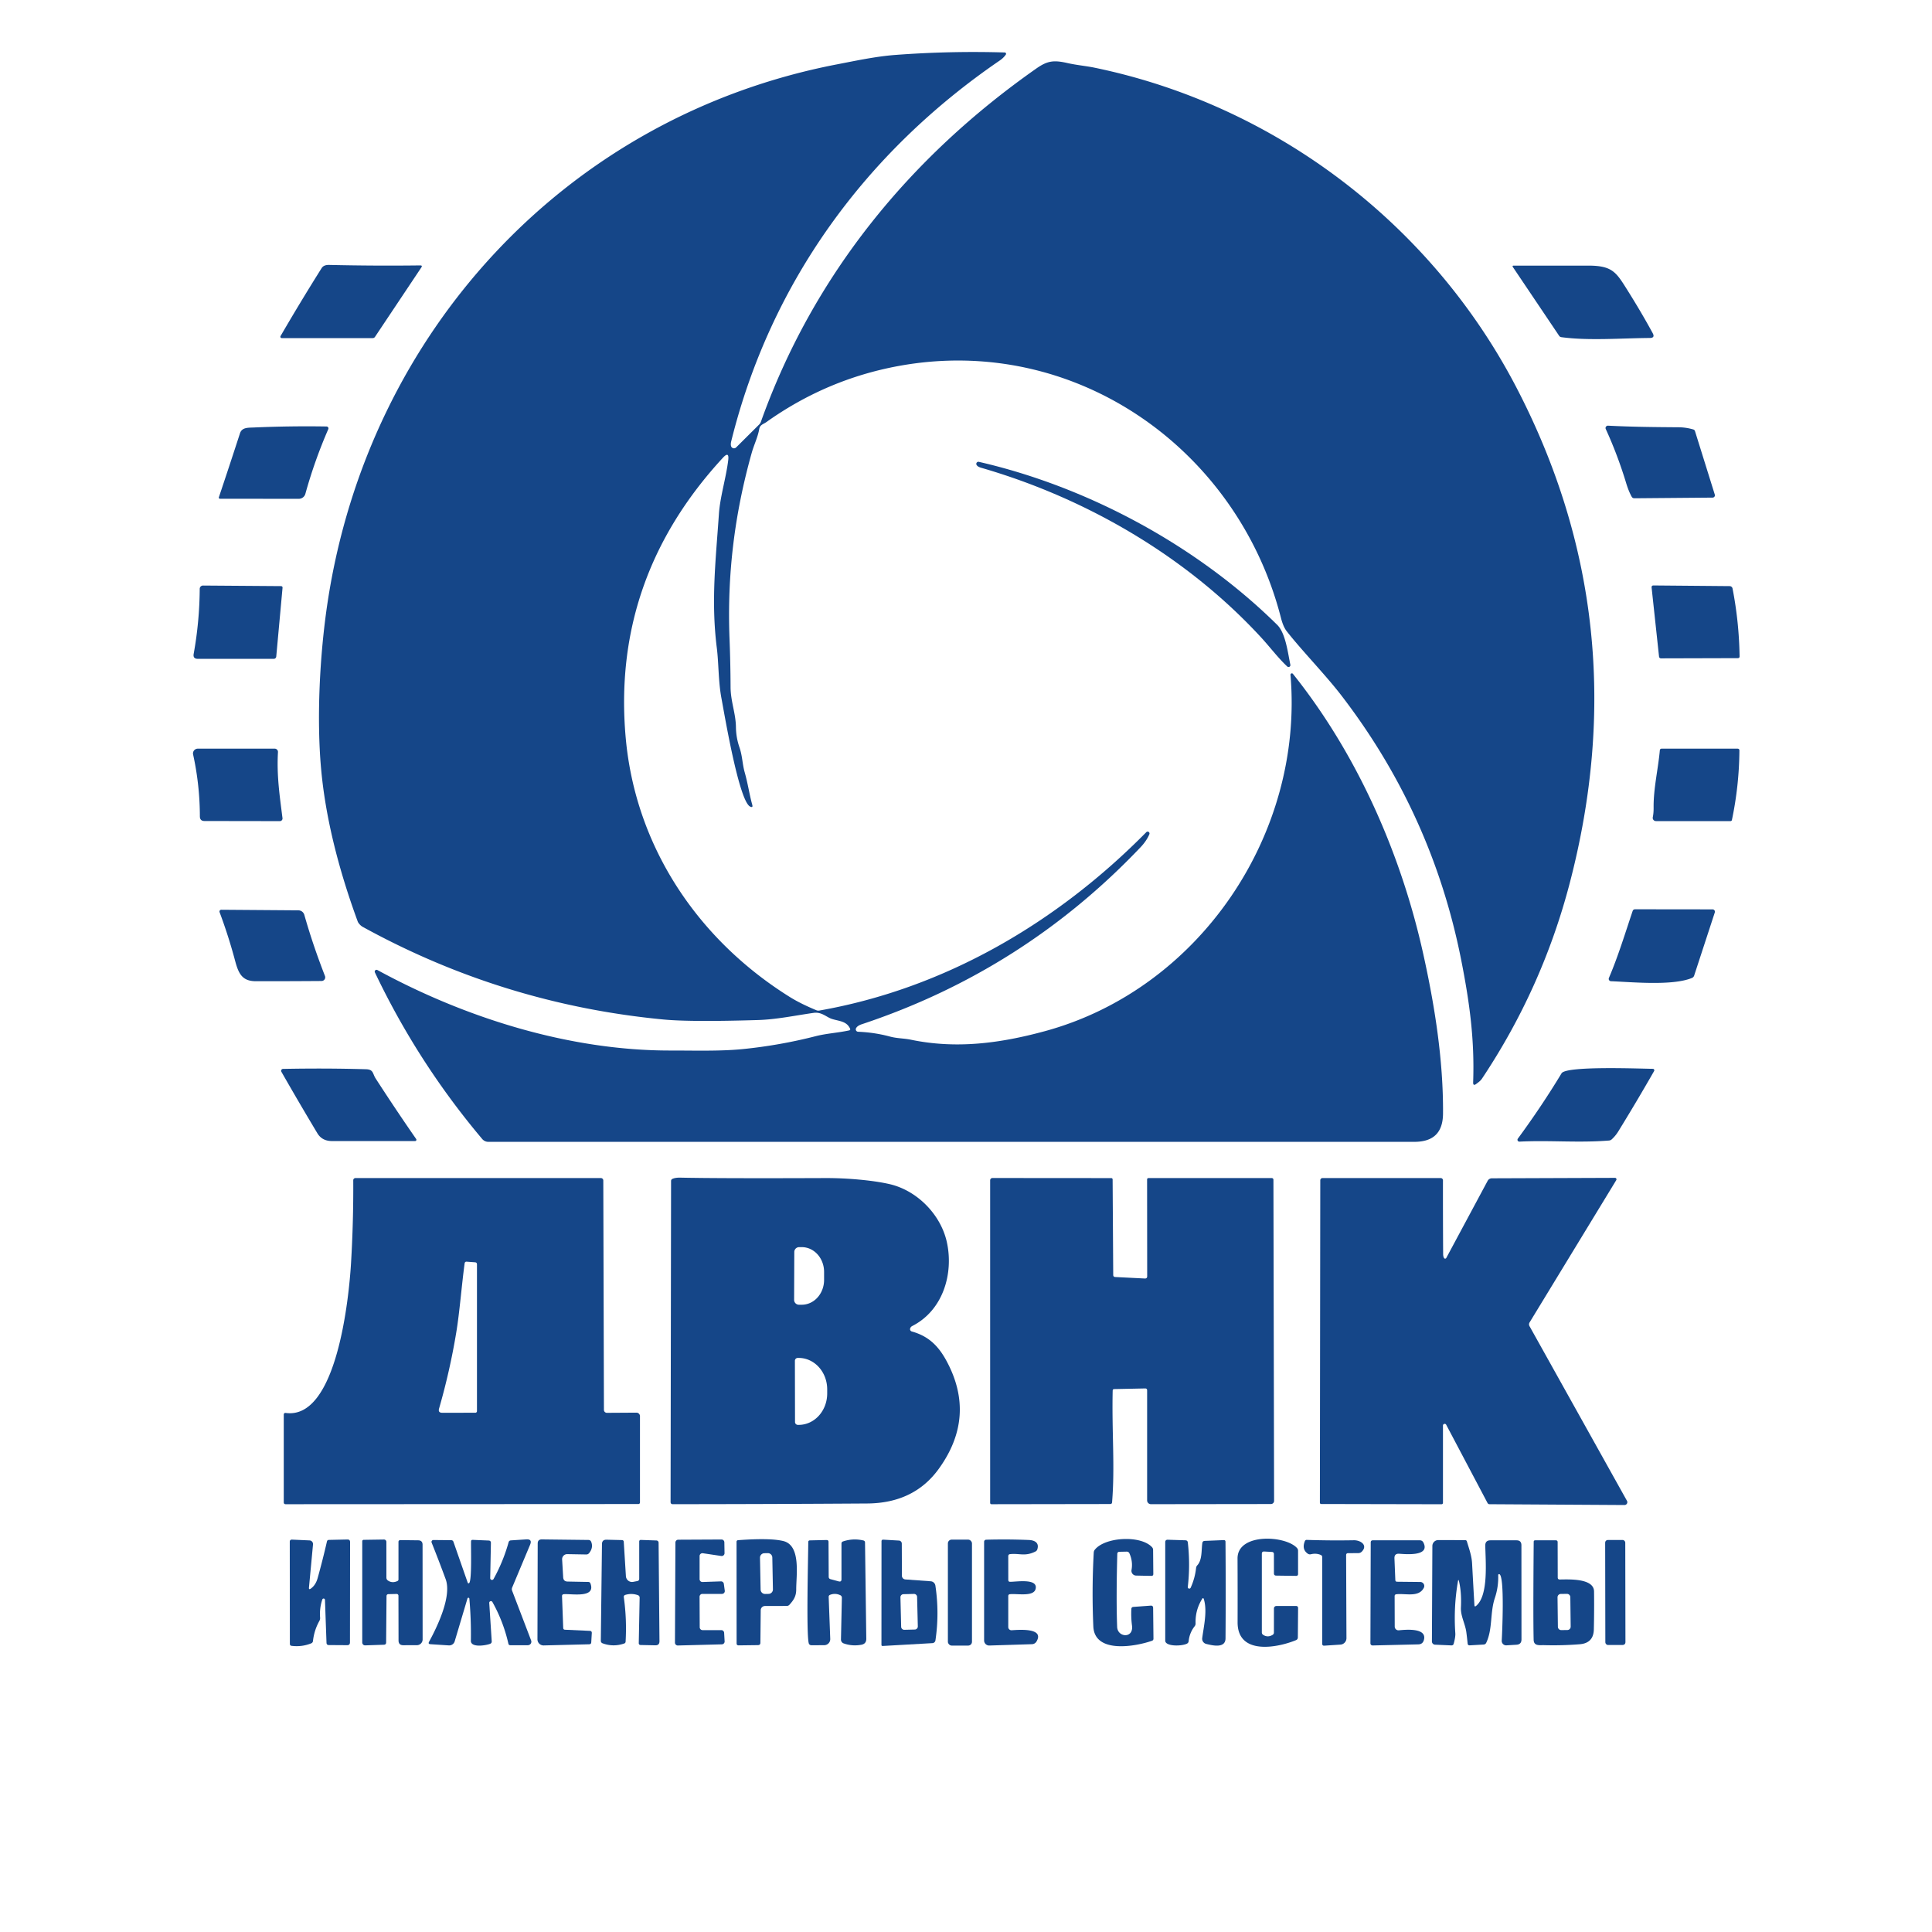 <?xml version="1.0" encoding="UTF-8" standalone="no"?> <svg xmlns="http://www.w3.org/2000/svg" viewBox="0.00 0.00 640.00 640.00"> <path fill="#154688" d=" M 241.23 152.46 Q 241.61 149.32 239.46 151.65 Q 202.57 191.65 207.27 244.36 C 210.48 280.31 231.04 311.14 261.56 330.22 Q 265.12 332.45 270.43 334.65 Q 270.90 334.85 271.40 334.76 C 313.01 327.45 350.18 305.63 379.72 275.68 A 0.62 0.62 0.0 0 1 380.74 276.35 Q 379.83 278.53 377.86 280.62 Q 339.04 321.48 285.49 339.29 Q 284.00 339.78 283.57 340.63 A 0.80 0.80 0.0 0 0 284.25 341.78 Q 289.72 342.00 294.79 343.37 C 297.21 344.02 299.40 343.93 301.75 344.42 C 316.70 347.52 331.09 345.66 345.97 341.63 C 397.22 327.77 431.99 276.37 427.49 223.56 A 0.46 0.45 -66.9 0 1 428.30 223.23 C 449.67 249.94 464.14 282.96 471.47 316.01 C 475.17 332.67 478.15 350.98 478.02 368.91 C 477.97 375.38 474.65 378.25 468.47 378.25 Q 314.88 378.25 161.77 378.25 A 2.67 2.63 -19.8 0 1 159.74 377.31 Q 138.41 352.01 124.19 322.12 A 0.60 0.60 0.0 0 1 125.01 321.33 C 154.26 337.27 188.65 348.02 221.99 348.00 C 230.00 347.99 238.49 348.27 245.98 347.53 Q 258.31 346.30 270.32 343.22 C 273.79 342.34 277.62 342.13 281.27 341.34 Q 281.82 341.22 281.58 340.71 C 280.41 338.21 277.88 338.28 275.54 337.52 C 273.76 336.94 272.19 335.14 269.50 335.53 C 263.32 336.41 257.27 337.71 251.12 337.90 Q 228.74 338.58 219.75 337.72 Q 166.68 332.65 120.09 307.00 C 119.45 306.64 118.71 305.83 118.50 305.26 Q 108.46 277.88 106.37 254.69 C 104.87 238.10 105.86 217.02 108.55 199.33 C 122.17 109.94 187.70 38.64 277.21 21.33 C 283.64 20.09 290.13 18.69 296.57 18.20 Q 314.64 16.84 332.83 17.38 A 0.45 0.45 0.0 0 1 333.19 18.09 Q 332.42 19.19 331.23 20.01 C 286.67 50.48 255.27 93.62 242.24 146.13 Q 241.99 147.13 242.17 147.77 A 1.01 1.01 0.0 0 0 243.86 148.21 L 251.54 140.57 Q 251.88 140.22 252.04 139.77 C 269.36 91.22 301.38 52.10 343.23 22.74 C 346.89 20.17 348.95 19.82 353.61 20.89 C 356.56 21.56 359.91 21.87 362.47 22.40 C 422.36 34.74 474.12 74.16 502.30 128.30 Q 542.70 205.92 519.94 292.75 Q 510.84 327.45 490.94 357.29 C 490.40 358.10 489.69 358.56 489.03 359.06 Q 487.96 359.87 488.00 358.53 C 488.49 344.51 486.88 332.36 484.02 317.90 Q 474.41 269.44 444.27 230.28 C 439.09 223.55 431.00 215.23 426.20 209.05 Q 425.08 207.60 424.34 204.71 C 410.00 148.73 356.12 110.51 297.66 121.24 Q 273.78 125.63 253.77 139.89 C 252.94 140.48 251.75 140.70 251.51 142.10 C 251.06 144.75 249.76 147.37 249.02 150.00 C 243.32 170.28 240.83 190.35 241.67 211.71 Q 241.98 219.65 242.01 227.61 C 242.03 232.36 243.74 236.31 243.79 240.93 Q 243.84 244.35 244.95 247.56 C 245.95 250.46 245.89 253.02 246.70 255.88 C 247.83 259.93 248.21 263.04 249.20 266.62 Q 249.48 267.66 248.51 267.20 C 244.79 265.46 239.94 236.33 238.98 231.26 C 237.94 225.72 238.09 219.63 237.45 214.60 C 235.49 199.02 237.14 185.15 238.14 170.38 C 238.53 164.53 240.51 158.38 241.23 152.46 Z"></path> <path fill="#154688" d=" M 139.57 88.60 L 124.23 111.58 Q 123.95 112.00 123.44 112.00 L 93.33 112.00 A 0.45 0.45 0.0 0 1 92.94 111.32 Q 99.56 99.92 106.55 88.81 Q 107.24 87.72 109.01 87.76 Q 124.35 88.11 139.20 87.92 Q 140.03 87.91 139.57 88.60 Z"></path> <path fill="#154688" d=" M 539.20 96.27 Q 543.77 103.55 547.47 110.35 Q 548.34 111.94 546.53 111.96 C 537.10 112.02 526.22 112.92 517.22 111.69 Q 516.75 111.63 516.48 111.23 L 501.10 88.37 A 0.24 0.23 72.7 0 1 501.29 88.00 Q 513.70 88.01 526.04 87.99 C 534.21 87.98 535.39 90.20 539.20 96.27 Z"></path> <path fill="#154688" d=" M 532.69 141.01 C 540.51 141.41 548.17 141.49 556.00 141.54 Q 558.49 141.55 560.91 142.26 Q 561.35 142.39 561.49 142.83 L 568.05 163.85 A 0.77 0.77 0.0 0 1 567.32 164.84 L 541.43 165.06 Q 540.81 165.07 540.51 164.53 Q 539.50 162.71 538.70 160.07 Q 535.88 150.76 531.93 142.12 A 0.79 0.78 -10.7 0 1 532.69 141.01 Z"></path> <path fill="#154688" d=" M 98.98 165.24 L 72.85 165.22 A 0.37 0.37 0.0 0 1 72.50 164.73 Q 76.06 154.14 79.50 143.53 C 80.13 141.59 82.10 141.69 83.87 141.62 Q 96.12 141.08 108.18 141.28 A 0.63 0.63 0.0 0 1 108.75 142.16 Q 104.20 152.60 101.16 163.58 A 2.26 2.26 0.0 0 1 98.98 165.24 Z"></path> <path fill="#154688" d=" M 417.76 211.16 C 393.10 184.39 359.95 165.06 325.01 154.95 Q 323.84 154.61 323.50 154.00 A 0.69 0.69 0.0 0 1 324.26 152.99 C 360.53 161.31 396.63 180.86 423.10 207.00 C 425.88 209.74 426.62 216.28 427.45 220.21 A 0.62 0.62 0.0 0 1 426.42 220.79 C 423.25 217.81 420.71 214.36 417.76 211.16 Z"></path> <path fill="#154688" d=" M 67.26 193.97 L 93.04 194.16 Q 93.65 194.17 93.59 194.77 L 91.51 217.50 A 0.83 0.82 -87.3 0 1 90.69 218.25 L 65.54 218.25 Q 63.86 218.25 64.16 216.60 Q 66.09 205.92 66.16 195.05 A 1.09 1.09 0.0 0 1 67.26 193.97 Z"></path> <path fill="#154688" d=" M 547.78 193.94 L 572.97 194.16 A 0.99 0.98 -5.0 0 1 573.93 194.96 Q 576.09 206.08 576.26 217.42 Q 576.27 218.01 575.67 218.02 L 550.21 218.09 A 0.64 0.63 87.0 0 1 549.58 217.52 L 547.12 194.66 Q 547.05 193.93 547.78 193.94 Z"></path> <path fill="#154688" d=" M 92.08 249.14 C 91.64 256.94 92.63 263.49 93.58 271.02 A 0.88 0.88 0.0 0 1 92.70 272.01 L 67.75 271.97 Q 66.21 271.97 66.21 270.43 Q 66.19 260.05 63.97 249.93 A 1.59 1.59 0.0 0 1 65.52 248.00 L 91.00 248.00 A 1.08 1.08 0.0 0 1 92.08 249.14 Z"></path> <path fill="#154688" d=" M 547.78 267.50 C 547.72 261.20 549.26 254.91 549.84 248.57 Q 549.89 248.00 550.47 248.00 L 575.55 248.00 Q 576.21 248.00 576.20 248.65 Q 576.11 260.26 573.72 271.63 A 0.46 0.45 5.3 0 1 573.27 272.00 L 548.56 272.00 A 1.07 1.07 0.0 0 1 547.51 270.70 Q 547.80 269.34 547.78 267.50 Z"></path> <path fill="#154688" d=" M 541.66 301.21 L 567.31 301.24 A 0.78 0.78 0.0 0 1 568.05 302.26 L 561.21 323.18 Q 561.02 323.74 560.48 323.96 C 554.05 326.62 540.80 325.33 533.66 325.04 A 0.78 0.78 0.0 0 1 532.97 323.96 C 536.05 316.74 538.32 309.25 540.82 301.82 Q 541.02 301.21 541.66 301.21 Z"></path> <path fill="#154688" d=" M 100.81 303.06 C 102.83 310.14 104.96 316.37 107.65 323.31 A 1.22 1.22 0.0 0 1 106.52 324.97 Q 95.86 325.05 84.76 325.04 C 80.19 325.04 79.01 322.47 77.89 318.30 Q 75.72 310.14 72.74 302.17 A 0.59 0.59 0.0 0 1 73.30 301.37 L 98.84 301.56 A 2.06 2.06 0.0 0 1 100.81 303.06 Z"></path> <path fill="#154688" d=" M 124.45 357.28 Q 131.05 367.50 137.86 377.31 A 0.43 0.43 0.0 0 1 137.51 377.99 Q 123.72 378.01 110.00 377.99 Q 106.68 377.99 105.13 375.40 Q 98.97 365.13 93.21 355.03 A 0.63 0.63 0.0 0 1 93.74 354.09 Q 107.76 353.81 121.25 354.20 C 123.78 354.27 123.39 355.65 124.45 357.28 Z"></path> <path fill="#154688" d=" M 533.04 377.81 C 523.06 378.64 513.24 377.67 503.33 378.18 A 0.62 0.62 0.0 0 1 502.80 377.20 Q 510.71 366.43 517.29 355.54 C 518.81 353.02 543.36 354.02 547.53 354.06 A 0.49 0.49 0.0 0 1 547.95 354.79 Q 542.19 364.87 536.08 374.79 Q 535.16 376.28 533.90 377.43 Q 533.53 377.77 533.04 377.81 Z"></path> <path fill="#154688" d=" M 301.49 440.12 A 0.79 0.79 0.0 0 0 302.05 441.07 C 307.34 442.54 310.66 445.58 313.39 450.54 Q 323.58 469.09 311.01 486.53 Q 302.79 497.95 287.26 498.05 Q 254.88 498.26 222.87 498.28 Q 222.14 498.28 222.14 497.54 L 222.30 391.22 Q 222.30 390.73 222.75 390.52 Q 223.72 390.08 225.31 390.11 Q 238.31 390.39 273.38 390.25 C 280.42 390.22 289.11 390.96 294.75 392.27 C 303.86 394.40 311.64 402.36 313.65 411.44 C 315.95 421.84 312.44 434.03 302.23 439.24 Q 301.64 439.54 301.49 440.12 Z M 263.12 414.73 L 263.06 430.59 A 1.61 1.61 0.0 0 0 264.67 432.21 L 265.57 432.21 A 8.22 7.39 -89.8 0 0 272.99 424.02 L 272.99 421.38 A 8.22 7.39 -89.8 0 0 265.63 413.13 L 264.73 413.13 A 1.61 1.61 0.0 0 0 263.12 414.73 Z M 263.32 450.78 L 263.36 471.06 A 0.95 0.95 0.0 0 0 264.31 472.01 L 264.61 472.01 A 10.41 9.43 89.9 0 0 274.02 461.58 L 274.02 460.22 A 10.41 9.43 89.9 0 0 264.57 449.83 L 264.27 449.83 A 0.95 0.95 0.0 0 0 263.32 450.78 Z"></path> <path fill="#154688" d=" M 380.02 422.77 L 379.99 390.76 Q 379.99 390.25 380.50 390.25 L 421.29 390.25 A 0.55 0.54 -0.0 0 1 421.84 390.79 L 422.06 497.18 A 1.05 1.04 -0.3 0 1 421.01 498.23 L 381.27 498.28 A 1.27 1.26 -0.0 0 1 380.00 497.02 L 380.00 460.59 Q 380.00 459.93 379.34 459.94 L 369.12 460.15 Q 368.60 460.16 368.59 460.67 C 368.28 474.36 369.37 485.72 368.39 497.66 Q 368.34 498.23 367.76 498.23 L 328.49 498.29 Q 328.00 498.29 328.00 497.80 L 328.00 390.99 A 0.76 0.76 0.0 0 1 328.76 390.23 L 368.13 390.26 A 0.44 0.43 0.0 0 1 368.57 390.69 L 368.77 422.32 Q 368.77 422.99 369.44 423.03 L 379.23 423.52 Q 380.02 423.56 380.02 422.77 Z"></path> <path fill="#154688" d=" M 478.35 416.72 A 0.43 0.42 -45.6 0 0 479.10 416.71 L 492.80 391.17 A 1.60 1.58 13.5 0 1 494.19 390.33 L 534.99 390.18 A 0.50 0.49 -74.4 0 1 535.41 390.93 L 506.70 438.06 A 1.25 1.23 -43.9 0 0 506.67 439.31 L 538.95 497.16 A 0.94 0.94 0.0 0 1 538.12 498.56 L 493.43 498.29 Q 492.98 498.28 492.76 497.88 L 479.07 471.96 A 0.57 0.57 0.0 0 0 478.00 472.23 L 478.00 497.78 Q 478.00 498.30 477.47 498.30 L 437.73 498.22 Q 437.23 498.22 437.23 497.73 L 437.36 390.98 A 0.73 0.73 0.0 0 1 438.09 390.25 L 477.26 390.25 A 0.74 0.74 0.0 0 1 478.00 390.99 Q 477.98 403.26 478.06 415.43 Q 478.06 416.19 478.35 416.72 Z"></path> <path fill="#154688" d=" M 201.05 468.02 L 210.82 467.96 A 1.17 1.17 0.0 0 1 212.00 469.13 L 212.00 497.71 A 0.52 0.52 0.0 0 1 211.48 498.23 L 94.64 498.29 Q 94.00 498.29 94.00 497.64 L 94.00 468.57 A 0.52 0.52 0.0 0 1 94.59 468.05 C 111.79 470.51 115.66 428.88 116.28 418.49 Q 117.10 404.78 117.02 390.98 A 0.73 0.72 -0.4 0 1 117.75 390.25 L 199.05 390.25 A 0.80 0.80 0.0 0 1 199.85 391.05 L 200.06 467.05 A 0.98 0.98 0.0 0 0 201.05 468.02 Z M 151.14 441.41 Q 149.04 454.13 145.45 466.59 Q 145.04 468.00 146.51 468.00 L 157.47 467.99 A 0.53 0.52 -0.0 0 0 158.00 467.47 L 158.00 418.84 Q 158.00 418.19 157.35 418.15 L 154.62 417.95 Q 154.00 417.90 153.91 418.53 C 152.89 426.14 152.26 434.65 151.14 441.41 Z"></path> <path fill="#154688" d=" M 106.77 529.86 Q 105.79 532.79 106.04 535.89 Q 106.08 536.44 105.81 536.93 Q 104.07 540.03 103.68 543.59 Q 103.61 544.17 103.07 544.39 Q 99.99 545.62 96.62 545.21 Q 96.02 545.14 96.02 544.53 L 95.99 510.75 Q 95.99 509.99 96.75 510.02 L 102.54 510.28 A 1.22 1.21 -85.9 0 1 103.69 511.61 L 102.35 525.91 Q 102.28 526.72 102.95 526.25 Q 104.57 525.11 105.23 522.75 Q 106.91 516.73 108.30 510.65 Q 108.42 510.12 108.97 510.11 L 115.09 509.98 Q 115.97 509.96 115.97 510.84 L 115.93 544.06 Q 115.93 545.00 115.00 544.99 L 108.94 544.95 Q 108.19 544.95 108.16 544.20 L 107.65 529.99 A 0.45 0.45 0.0 0 0 106.77 529.86 Z"></path> <path fill="#154688" d=" M 131.40 528.02 L 128.73 528.08 Q 128.05 528.09 128.04 528.77 L 127.91 544.08 Q 127.91 544.81 127.18 544.84 L 120.98 545.05 A 0.95 0.95 0.0 0 1 120.00 544.10 L 120.00 510.55 A 0.46 0.45 90.0 0 1 120.45 510.09 L 127.20 509.99 A 0.78 0.78 0.0 0 1 127.99 510.77 L 128.00 522.59 Q 128.00 523.24 128.54 523.59 Q 129.93 524.53 131.64 523.75 Q 132.00 523.58 132.00 523.19 L 132.00 510.74 A 0.56 0.56 0.0 0 1 132.57 510.18 L 138.53 510.25 Q 139.98 510.27 139.98 511.72 L 140.00 543.09 A 1.91 1.90 -0.2 0 1 138.10 544.99 L 133.61 545.00 Q 132.02 545.01 132.02 543.42 L 131.99 528.60 A 0.58 0.58 0.0 0 0 131.40 528.02 Z"></path> <path fill="#154688" d=" M 154.86 529.49 L 150.62 543.72 A 1.90 1.88 10.2 0 1 148.68 545.06 L 142.57 544.66 Q 141.73 544.60 142.13 543.86 C 144.86 538.85 149.71 528.81 147.64 523.14 Q 145.41 517.07 142.98 511.00 A 0.62 0.62 0.0 0 1 143.56 510.15 L 149.46 510.21 Q 150.02 510.22 150.21 510.74 L 154.94 524.30 A 0.29 0.29 0.0 0 0 155.41 524.42 C 156.35 523.60 155.97 512.58 156.04 510.62 Q 156.06 510.07 156.60 510.10 L 161.86 510.32 Q 162.63 510.35 162.62 511.12 L 162.39 522.76 A 0.59 0.59 0.0 0 0 163.50 523.06 Q 166.72 517.23 168.48 510.89 Q 168.64 510.31 169.25 510.27 L 174.33 509.94 Q 176.40 509.80 175.60 511.72 L 169.67 525.87 Q 169.44 526.41 169.65 526.95 L 175.94 543.41 A 1.17 1.17 0.0 0 1 174.85 545.00 L 169.05 545.00 Q 168.52 545.00 168.41 544.49 Q 166.76 537.19 163.11 530.67 A 0.56 0.56 0.0 0 0 162.07 530.98 L 162.89 543.69 Q 162.93 544.31 162.35 544.54 C 160.98 545.08 155.93 545.92 155.98 543.51 Q 156.10 536.52 155.48 529.55 A 0.32 0.32 0.0 0 0 154.86 529.49 Z"></path> <path fill="#154688" d=" M 186.18 528.77 L 186.57 539.26 Q 186.60 539.85 187.18 539.87 L 195.36 540.24 Q 196.08 540.27 196.04 540.99 L 195.86 544.02 Q 195.83 544.68 195.17 544.69 L 180.11 545.07 A 2.02 2.02 0.0 0 1 178.04 543.05 L 178.12 511.31 Q 178.12 509.93 179.50 509.95 L 194.91 510.13 Q 195.60 510.14 195.85 510.77 Q 196.60 512.67 195.17 514.47 Q 194.78 514.96 194.16 514.94 L 187.91 514.83 A 1.68 1.67 88.9 0 0 186.21 516.61 L 186.56 522.49 Q 186.64 523.89 188.04 523.91 L 194.88 524.04 Q 195.42 524.05 195.60 524.56 C 197.44 529.53 189.25 527.88 186.77 528.10 Q 186.16 528.16 186.18 528.77 Z"></path> <path fill="#154688" d=" M 206.65 529.12 Q 207.67 536.44 207.24 543.81 Q 207.21 544.29 206.75 544.44 Q 203.20 545.66 199.67 544.39 Q 199.02 544.16 199.03 543.47 L 199.41 511.51 Q 199.43 510.02 200.92 510.05 L 206.02 510.17 Q 206.59 510.19 206.63 510.76 L 207.34 522.13 A 2.04 2.03 82.9 0 0 209.75 524.01 L 211.11 523.75 Q 211.75 523.63 211.75 522.98 L 211.75 510.61 A 0.49 0.49 0.0 0 1 212.26 510.12 L 217.46 510.30 A 0.74 0.74 0.0 0 1 218.17 511.03 L 218.46 543.67 Q 218.47 545.06 217.08 545.03 L 212.24 544.93 Q 211.58 544.91 211.60 544.25 L 211.89 529.23 A 0.85 0.84 10.0 0 0 211.32 528.42 Q 209.27 527.70 207.17 528.32 Q 206.57 528.50 206.65 529.12 Z"></path> <path fill="#154688" d=" M 231.74 528.95 L 231.79 539.07 A 0.94 0.94 0.0 0 0 232.73 540.00 L 238.94 540.00 A 0.94 0.94 0.0 0 1 239.88 540.89 L 240.04 543.72 A 0.94 0.94 0.0 0 1 239.13 544.71 L 224.56 545.09 A 0.94 0.94 0.0 0 1 223.59 544.14 L 223.74 510.99 A 0.94 0.94 0.0 0 1 224.67 510.05 L 239.01 509.98 A 0.94 0.94 0.0 0 1 239.95 510.90 L 240.01 514.49 A 0.94 0.94 0.0 0 1 238.93 515.44 L 232.83 514.53 A 0.94 0.94 0.0 0 0 231.75 515.46 L 231.75 523.12 A 0.94 0.94 0.0 0 0 232.72 524.06 L 238.82 523.85 A 0.94 0.94 0.0 0 1 239.78 524.66 L 240.09 526.93 A 0.94 0.94 0.0 0 1 239.16 528.00 L 232.68 528.00 A 0.94 0.94 0.0 0 0 231.74 528.95 Z"></path> <path fill="#154688" d=" M 252.00 533.41 L 251.89 544.17 Q 251.89 544.96 251.09 544.97 L 244.69 545.05 Q 244.01 545.06 244.01 544.38 L 243.99 510.78 Q 243.99 510.24 244.53 510.20 Q 255.10 509.42 259.48 510.49 C 265.41 511.94 263.74 521.88 263.76 526.47 C 263.76 528.76 262.94 530.01 261.52 531.59 Q 261.15 531.99 260.62 531.99 L 253.40 532.01 A 1.41 1.41 0.0 0 0 252.00 533.41 Z M 255.838 515.942 A 1.47 1.47 0.0 0 0 254.34 514.5 L 253.201 514.522 A 1.47 1.47 0.0 0 0 251.759 516.02 L 251.962 526.578 A 1.47 1.47 0.0 0 0 253.46 528.02 L 254.6 527.998 A 1.47 1.47 0.0 0 0 256.041 526.5 L 255.838 515.942 Z"></path> <path fill="#154688" d=" M 278.75 523.15 L 278.75 511.33 Q 278.76 510.78 279.28 510.61 Q 282.58 509.51 285.98 510.29 Q 286.54 510.42 286.55 511.00 L 286.97 542.85 Q 286.99 544.55 285.32 544.85 Q 282.31 545.40 279.48 544.40 A 1.35 1.34 -79.9 0 1 278.58 543.10 L 278.88 529.32 Q 278.89 528.67 278.31 528.41 Q 276.65 527.65 274.97 528.31 Q 274.49 528.50 274.51 529.01 L 275.03 542.90 A 2.01 2.01 0.0 0 1 273.03 544.99 L 268.82 545.01 Q 268.34 545.01 268.03 544.63 C 266.98 543.32 267.75 514.88 267.75 510.85 Q 267.75 510.28 268.32 510.27 L 273.80 510.15 Q 274.46 510.14 274.46 510.79 L 274.52 522.34 Q 274.53 522.96 275.12 523.12 L 277.82 523.85 Q 278.75 524.10 278.75 523.15 Z"></path> <path fill="#154688" d=" M 299.91 523.21 L 308.32 523.82 A 1.69 1.68 87.9 0 1 309.86 525.25 Q 311.22 534.33 309.88 543.39 A 1.08 1.08 0.0 0 1 308.87 544.31 L 292.42 545.25 Q 291.99 545.28 291.99 544.85 L 292.01 510.53 A 0.50 0.49 -88.4 0 1 292.53 510.03 L 297.78 510.33 A 1.01 1.00 -88.5 0 1 298.73 511.34 L 298.77 522.00 A 1.23 1.22 1.8 0 0 299.91 523.21 Z M 303.8 529.004 A 1.02 1.02 0.0 0 0 302.755 528.009 L 299.276 528.094 A 1.02 1.02 0.0 0 0 298.282 529.139 L 298.52 538.896 A 1.02 1.02 0.0 0 0 299.565 539.891 L 303.044 539.806 A 1.02 1.02 0.0 0 0 304.038 538.761 L 303.8 529.004 Z"></path> <rect fill="#154688" x="314.00" y="510.02" width="7.98" height="35.10" rx="1.25"></rect> <path fill="#154688" d=" M 334.00 528.72 L 334.00 538.98 A 1.06 1.06 0.0 0 0 335.12 540.04 C 336.97 539.94 346.18 539.03 343.35 543.78 A 1.81 1.81 0.0 0 1 341.85 544.66 L 327.74 545.10 A 1.68 1.68 0.0 0 1 326.00 543.42 L 326.00 510.73 A 0.68 0.68 0.0 0 1 326.66 510.05 Q 333.73 509.85 340.81 510.14 C 342.77 510.22 344.33 511.07 343.62 513.26 Q 343.46 513.73 343.02 513.95 C 339.51 515.71 337.73 514.48 334.60 514.83 Q 334.00 514.90 334.00 515.50 L 334.01 523.38 Q 334.01 523.99 334.62 523.99 C 336.59 524.02 343.93 522.74 343.06 526.35 C 342.42 529.04 336.89 527.83 334.56 528.10 Q 334.00 528.16 334.00 528.72 Z"></path> <path fill="#154688" d=" M 370.12 514.76 Q 369.72 529.52 370.07 538.94 C 370.21 542.46 375.56 542.86 374.99 538.50 Q 374.63 535.75 374.78 532.97 Q 374.82 532.36 375.43 532.31 L 381.15 531.89 Q 381.98 531.82 381.99 532.66 L 382.10 542.82 Q 382.10 543.36 381.60 543.53 C 376.37 545.38 362.58 547.97 362.18 538.78 Q 361.64 526.52 362.32 514.27 Q 362.35 513.78 362.65 513.39 C 365.97 509.14 377.86 508.45 381.62 512.52 Q 381.97 512.90 381.98 513.41 L 382.05 521.40 Q 382.05 522.04 381.41 522.03 L 376.34 521.93 A 1.57 1.57 0.0 0 1 374.83 520.09 Q 375.34 517.28 374.15 514.60 Q 373.88 513.98 373.20 514.00 L 370.83 514.05 Q 370.14 514.07 370.12 514.76 Z"></path> <path fill="#154688" d=" M 398.20 529.70 Q 395.92 533.38 396.05 537.77 Q 396.07 538.30 395.74 538.72 Q 394.04 540.89 393.76 543.63 Q 393.70 544.23 393.16 544.50 C 391.70 545.22 387.62 545.43 386.34 544.24 Q 386.00 543.92 386.00 543.45 L 386.00 510.90 Q 386.00 510.03 386.86 510.06 L 392.69 510.24 Q 393.40 510.27 393.48 510.97 Q 394.32 518.34 393.47 525.69 A 0.50 0.50 0.0 0 0 394.42 525.96 Q 395.84 522.84 396.22 519.41 Q 396.27 518.91 396.62 518.53 C 398.29 516.73 397.94 513.49 398.29 511.14 Q 398.40 510.47 399.07 510.44 L 405.38 510.18 Q 405.95 510.16 405.96 510.73 Q 406.09 526.78 405.97 542.74 C 405.94 546.20 401.46 545.03 399.57 544.57 A 1.76 1.76 0.0 0 1 398.25 542.63 C 398.79 538.60 399.97 533.65 398.80 529.78 Q 398.58 529.07 398.20 529.70 Z"></path> <path fill="#154688" d=" M 418.00 514.71 L 418.00 540.74 Q 418.00 541.28 418.46 541.58 Q 419.93 542.52 421.52 541.60 Q 422.00 541.33 422.00 540.79 L 422.01 532.81 A 0.80 0.80 0.0 0 1 422.81 532.01 L 429.29 532.00 Q 430.02 531.99 430.01 532.73 L 429.93 542.41 Q 429.92 543.07 429.32 543.32 C 423.19 545.85 409.94 548.42 409.97 537.39 Q 410.00 526.77 409.95 516.26 C 409.92 507.75 425.84 508.60 429.64 512.79 Q 430.00 513.19 430.00 513.72 L 430.00 521.39 Q 430.00 522.03 429.36 522.03 L 422.75 521.94 Q 422.01 521.93 422.01 521.19 L 422.00 514.81 Q 421.99 514.14 421.33 514.10 L 418.80 513.96 Q 418.00 513.91 418.00 514.71 Z"></path> <path fill="#154688" d=" M 445.92 515.17 L 446.03 542.65 A 2.14 2.14 0.0 0 1 444.03 544.80 L 438.69 545.15 Q 438.00 545.19 438.00 544.50 L 438.00 515.82 Q 438.00 515.31 437.53 515.10 Q 435.99 514.44 434.24 514.87 Q 433.68 515.00 433.21 514.67 Q 431.15 513.22 432.26 510.50 A 0.63 0.63 0.0 0 1 432.87 510.11 Q 440.65 510.37 448.50 510.23 C 450.68 510.19 453.21 511.85 451.12 513.99 Q 450.64 514.48 449.96 514.49 L 446.58 514.51 Q 445.92 514.51 445.92 515.17 Z"></path> <path fill="#154688" d=" M 482.97 523.79 Q 481.49 532.33 482.09 541.00 Q 482.18 542.24 481.56 544.49 Q 481.40 545.08 480.78 545.06 L 475.36 544.82 A 1.08 1.07 -88.6 0 1 474.34 543.74 L 474.49 512.12 A 1.96 1.96 0.0 0 1 476.45 510.17 L 485.34 510.19 Q 485.80 510.19 485.93 510.62 C 486.64 513.02 487.52 515.36 487.65 517.93 Q 488.02 524.83 488.42 531.73 Q 488.46 532.40 488.97 531.98 C 493.18 528.52 492.09 517.09 492.02 511.98 Q 492.00 510.25 493.73 510.25 L 502.37 510.25 Q 503.98 510.25 503.99 511.87 L 504.01 543.08 Q 504.01 544.74 502.35 544.84 L 499.03 545.04 A 1.48 1.47 89.8 0 1 497.47 543.48 C 497.61 541.03 498.48 522.14 496.69 521.47 A 0.29 0.29 0.0 0 0 496.30 521.75 Q 496.43 525.67 495.19 529.36 C 493.54 534.31 494.50 539.60 492.35 544.16 Q 492.08 544.75 491.43 544.78 L 486.88 545.04 Q 486.23 545.08 486.17 544.43 Q 485.99 542.57 485.75 540.74 C 485.40 537.96 483.81 535.34 483.95 532.50 Q 484.19 527.42 483.30 523.78 Q 483.11 523.02 482.97 523.79 Z"></path> <rect fill="#154688" x="-3.33" y="-17.39" transform="translate(535.09,527.53) rotate(-0.1)" width="6.66" height="34.78" rx="0.86"></rect> <path fill="#154688" d=" M 461.99 528.76 L 462.02 538.82 A 1.25 1.25 0.0 0 0 463.39 540.06 C 465.46 539.86 472.88 539.09 471.67 543.31 Q 471.27 544.69 469.84 544.72 L 454.69 545.08 A 0.70 0.70 0.0 0 1 453.97 544.38 L 454.07 510.96 Q 454.07 510.25 454.78 510.25 L 470.38 510.25 A 1.26 1.25 76.5 0 1 471.50 510.94 C 473.92 515.68 465.54 514.83 463.51 514.70 Q 461.86 514.59 461.93 516.24 L 462.22 523.39 Q 462.24 523.97 462.82 523.97 L 470.50 524.05 A 1.33 1.32 13.6 0 1 471.67 525.96 C 470.01 529.28 465.53 527.75 462.55 528.12 Q 461.99 528.19 461.99 528.76 Z"></path> <path fill="#154688" d=" M 516.70 523.23 C 519.61 523.20 527.99 522.75 528.05 527.18 Q 528.13 533.48 527.98 539.77 Q 527.88 544.32 523.28 544.68 Q 517.38 545.15 511.48 544.98 C 510.03 544.94 508.09 545.37 508.04 543.19 Q 507.85 535.49 508.06 510.75 Q 508.06 510.25 508.56 510.25 L 515.37 510.25 Q 515.99 510.25 515.99 510.87 L 516.02 522.56 Q 516.02 523.23 516.70 523.23 Z M 520.19 529.085 A 1.11 1.11 0.0 0 0 519.067 527.988 L 517.047 528.013 A 1.11 1.11 0.0 0 0 515.951 529.136 L 516.07 538.895 A 1.11 1.11 0.0 0 0 517.193 539.992 L 519.213 539.967 A 1.11 1.11 0.0 0 0 520.309 538.844 L 520.19 529.085 Z"></path> </svg> 